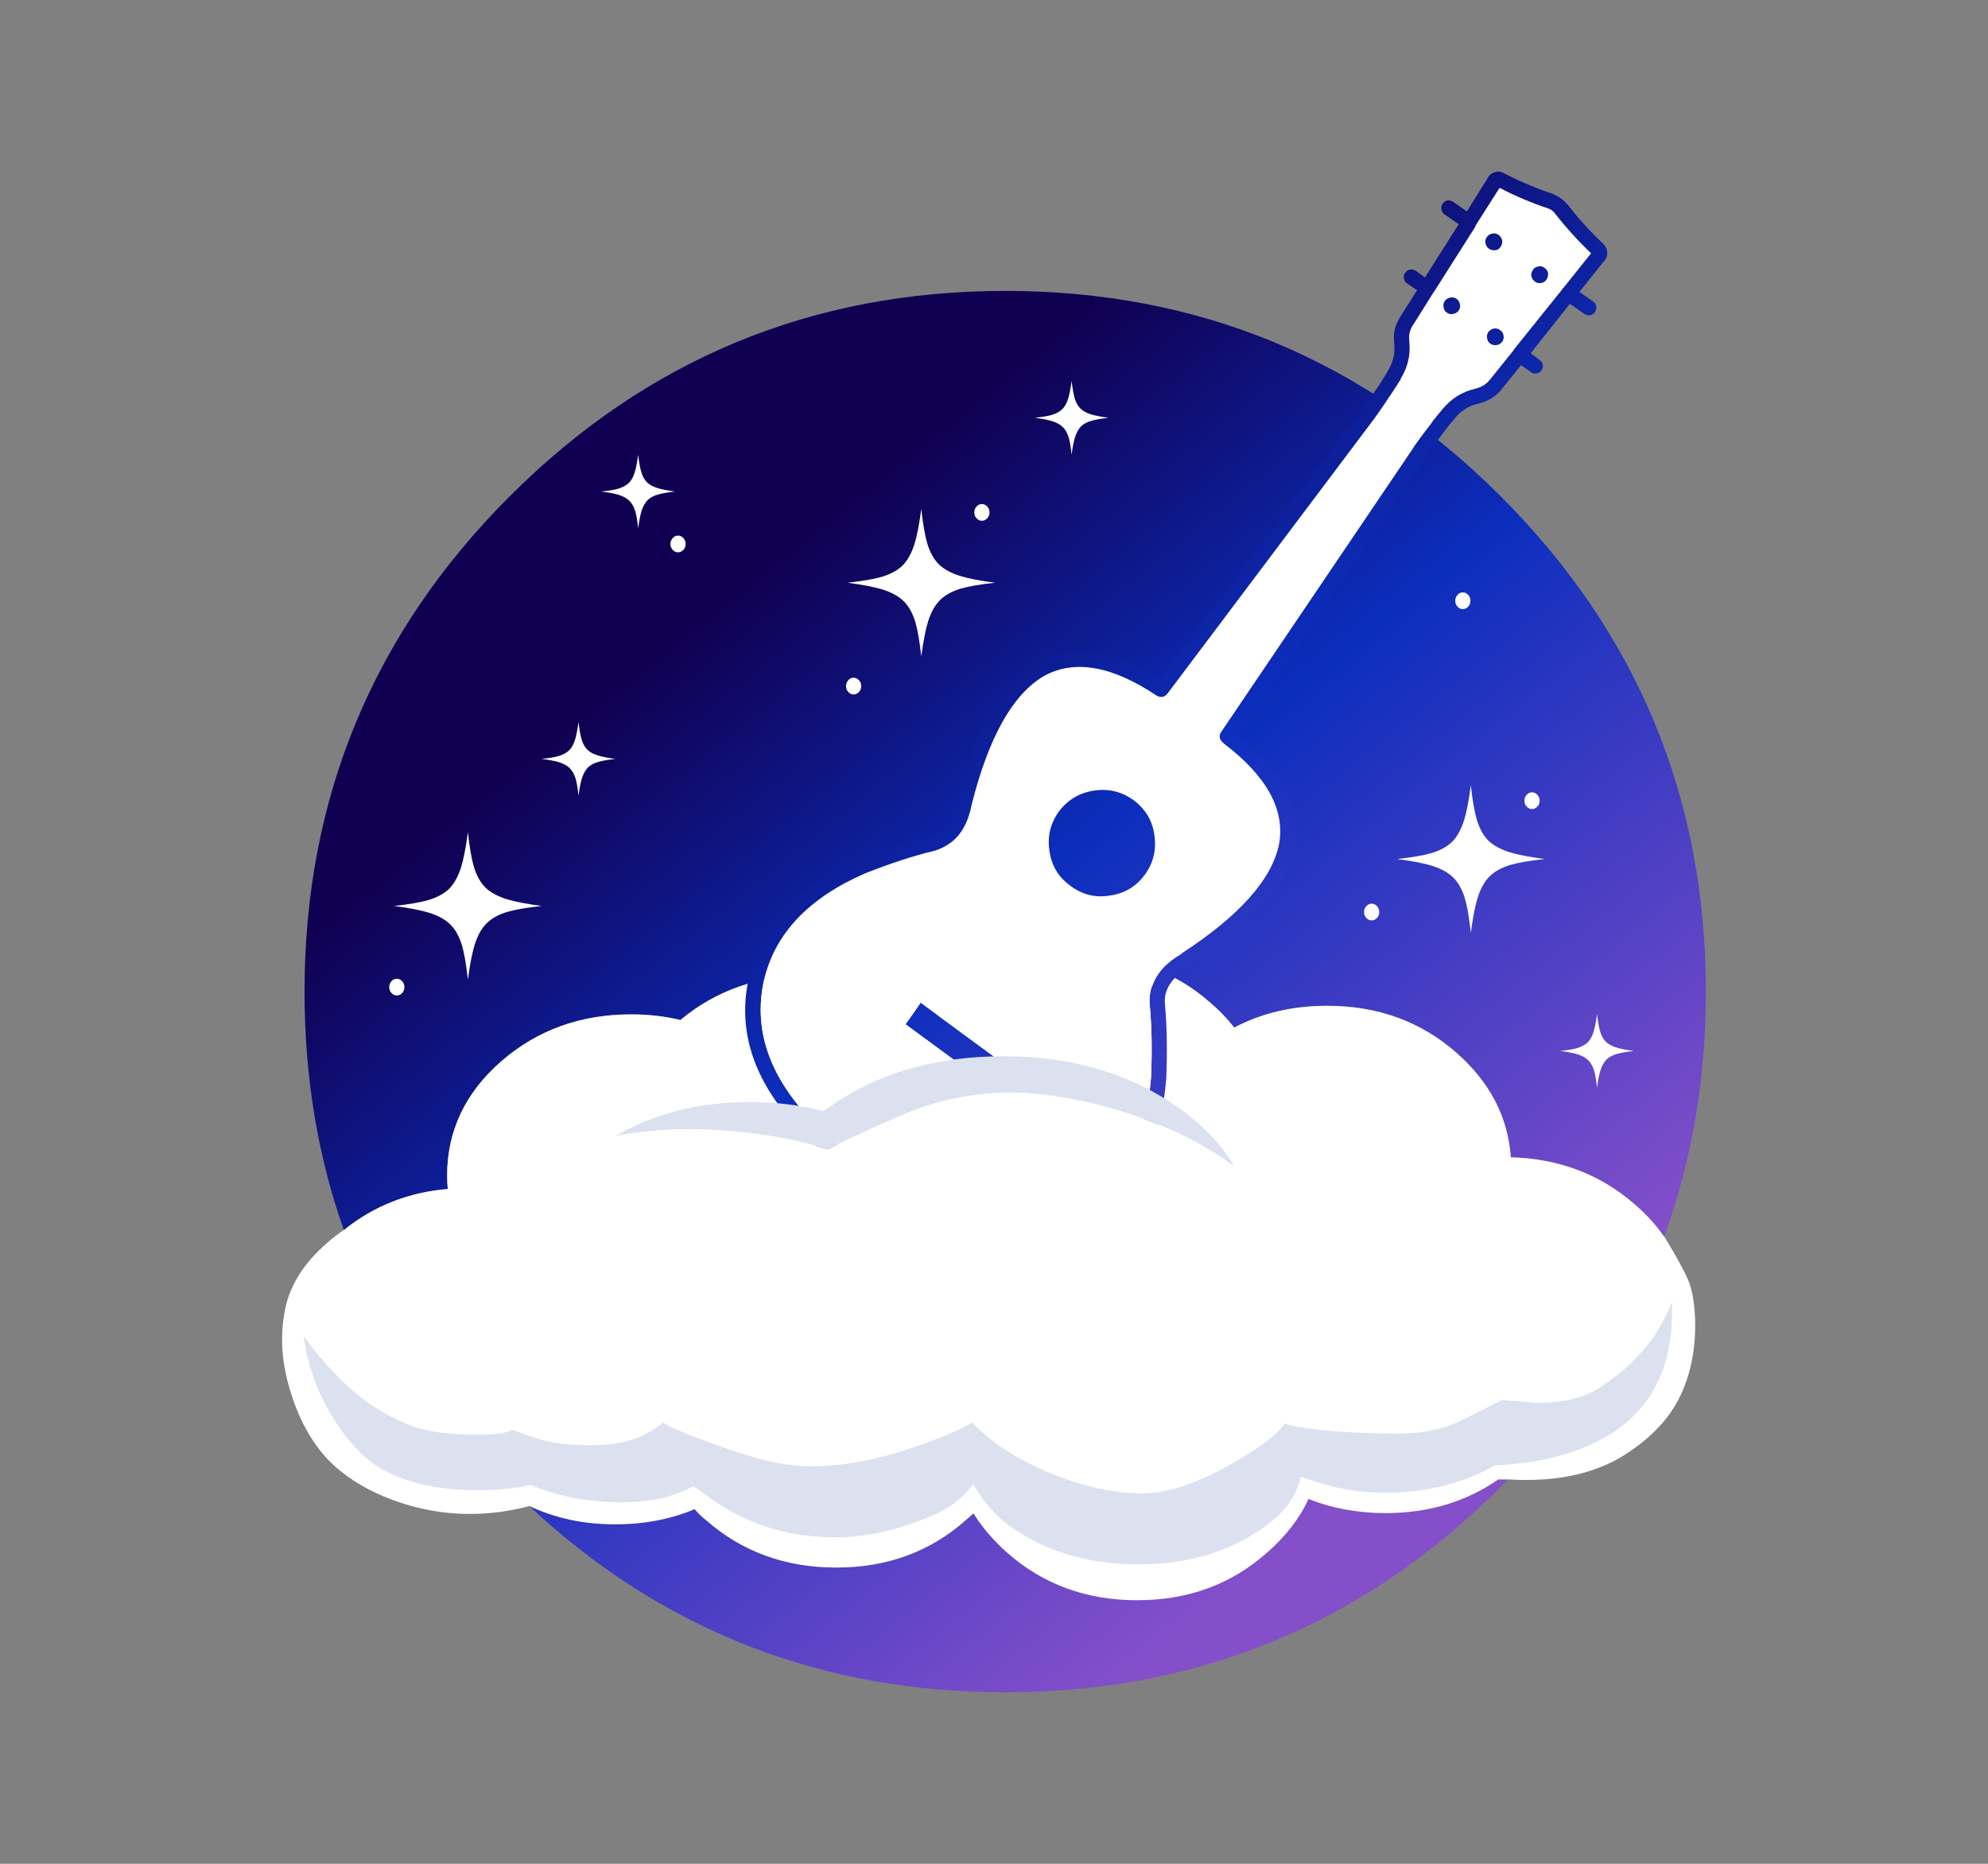 
<svg xmlns="http://www.w3.org/2000/svg" version="1.1" xmlns:xlink="http://www.w3.org/1999/xlink" preserveAspectRatio="none" x="0px" y="0px" width="1280px" height="1200px" viewBox="0 0 1280 1200">
<rect x="0" y="0" width="1280" height="1200" fill="#808080" stroke="none"/>
<defs>
<linearGradient id="Gradient_1" gradientUnits="userSpaceOnUse" x1="154.475" y1="120.312" x2="293.025" y2="292.488" spreadMethod="pad">
<stop  offset="15.686%" stop-color="#100051"/>

<stop  offset="45.098%" stop-color="#0C2EBD"/>

<stop  offset="90.588%" stop-color="#854FCA"/>
</linearGradient>

<linearGradient id="Gradient_2" gradientUnits="userSpaceOnUse" x1="232.637" y1="52.425" x2="374.463" y2="220.775" spreadMethod="pad">
<stop  offset="15.686%" stop-color="#100051"/>

<stop  offset="45.098%" stop-color="#0C2EBD"/>

<stop  offset="90.588%" stop-color="#854FCA"/>
</linearGradient>

<g id="Layer0_0_MEMBER_0_MEMBER_0_MEMBER_0_MEMBER_0_FILL">
<path fill="url(#Gradient_1)" stroke="none" d="
M 155.75 290.25
Q 148.6 290.25 142.7 287.45
L 142.75 287.5
Q 172.95 315.7 214.85 315.7 258.8 315.7 289.9 284.6 290.5 284.05 291.05 283.45 290.85 283.45 290.6 283.45 290 283.45 289.55 283.45 282.2 288.55 272.5 288.55 266.15 288.55 260.8 286.4 258.8 290.8 254.5 294.55 246.4 301.75 234.85 301.75 223.3 301.75 215.15 294.55 212 291.75 210.05 288.6 209.5 289.1 208.9 289.6 200.8 296.8 189.25 296.8 177.7 296.8 169.5 289.6 168.55 288.85 167.8 287.95 162.35 290.25 155.75 290.25
M 289.9 134.5
Q 258.8 103.4 214.85 103.4 170.9 103.4 139.8 134.5 108.7 165.6 108.7 209.55 108.7 228.85 114.65 245.65 114.7 245.65 114.75 245.6 121.5 240.2 130.4 239.45 130.3 238.45 130.3 237.45 130.3 227.3 138.45 220.15 146.65 213 158.2 213 162.1 213 165.65 213.85 173.75 207.1 185 207.1 196.1 207.1 204.1 213.7 205.25 212.45 206.6 211.25 214.75 204.1 226.3 204.1 237.85 204.1 245.95 211.25 248 213 249.55 215 255.8 211.7 263.6 211.7 275.15 211.7 283.25 218.85 290.8 225.5 291.45 234.65 302.4 234.95 310.25 241.8 312.9 244.1 314.65 246.65
L 314.7 246.65
Q 314.75 246.55 314.75 246.45 321 229.3 321 209.55 321 165.6 289.9 134.5 Z"/>

<path fill="#FFFFFF" stroke="none" d="
M 130.3 237.45
Q 130.3 238.45 130.4 239.45 121.5 240.2 114.75 245.6 114.7 245.65 114.65 245.65 107.9 250.4 106.1 256.3 105.25 259.25 105.3 262.75 105.4 266.5 106.65 270.4 108.6 276.6 112.3 280.5 115.7 284 121.1 286.2 131.65 290.4 142.75 287.5
L 142.7 287.45
Q 148.6 290.25 155.75 290.25 162.35 290.25 167.8 287.95 168.55 288.85 169.5 289.6 177.7 296.8 189.25 296.8 200.8 296.8 208.9 289.6 209.5 289.1 210.05 288.6 212 291.75 215.15 294.55 223.3 301.75 234.85 301.75 246.4 301.75 254.5 294.55 258.8 290.8 260.8 286.4 266.15 288.55 272.5 288.55 282.2 288.55 289.55 283.45 290 283.45 290.6 283.45 290.85 283.45 291.05 283.45 302.5 284.15 309.65 279.1 313.5 276.45 315.7 273.25 318.15 269.7 319 264.8 319.5 261.8 319.35 258.75 319.2 255.85 318.55 253.85 317.8 251.75 314.7 246.65
L 314.65 246.65
Q 312.9 244.1 310.25 241.8 302.4 234.95 291.45 234.65 290.8 225.5 283.25 218.85 275.15 211.7 263.6 211.7 255.8 211.7 249.55 215 248 213 245.95 211.25 237.85 204.1 226.3 204.1 214.75 204.1 206.6 211.25 205.25 212.45 204.1 213.7 196.1 207.1 185 207.1 173.75 207.1 165.65 213.85 162.1 213 158.2 213 146.65 213 138.45 220.15 130.3 227.3 130.3 237.45 Z"/>
</g>

<g id="Layer0_0_MEMBER_0_MEMBER_0_MEMBER_1_FILL">
<path fill="#DCE1F0" stroke="none" d="
M 112.95 274
Q 116.25 279.3 119.95 281.55 125.3 284.75 133.6 285 139.1 285.15 142.9 284.2 149.1 286.85 156.75 286.85 163.2 286.85 167.55 284.4 169.4 285.65 170.3 286.35 178.75 292.35 189.85 292.15 196.15 292.05 203.8 288.85 207.6 287.25 209.95 284.1 212.3 288.1 215.35 290.35 223.55 296.25 234.95 296.25 246.4 296.25 254.35 290.35 258.6 287.3 259.6 282.95 265.9 285.4 272.15 285.4 281.75 285.4 288.95 281.25 289.75 281.25 291.15 281.1 293.75 280.9 296.3 280.4 304.3 278.7 309 274.65 316.2 268.5 315.8 256.5 314.05 260.95 311.05 264.25 308.6 267 304.85 269.5 301.4 271.75 295.5 271.8 290.2 271.35 289.95 271.4 283.6 274.65 282.8 274.95 278.95 276.45 274.35 276.45 269.9 276.45 265.5 276.15 259.8 275.75 257.1 274.95 255.65 277.3 248.95 281.1 241.2 285.5 235.55 285.5 229.15 285.5 221.8 282.5 214.3 279.45 209.75 274.75 207.9 276.05 202 278.15 193 281.4 185.4 281.4 180 281.45 171.25 278.25 164.05 275.65 163 274.75 160.75 276.6 158.2 277.4 155.7 278.2 152.15 278.2 148.1 278.2 145.7 277.65 143.85 277.3 140.15 275.85 138.75 276.75 133.25 276.6 127.55 276.4 124.55 275.15 120.75 273.65 117.6 271.25 112.95 267.7 108.55 261.7 109.35 268.1 112.95 274 Z"/>
</g>

<g id="Layer0_0_MEMBER_0_MEMBER_0_MEMBER_2_FILL">
<path fill="#FFFFFF" stroke="none" d="
M 598.05 240.7
Q 596.9 244.3 594.95 246.3 592.95 248.25 589.45 249.3 586.35 250.2 580.45 250.85 586.5 251.65 589.7 252.65 593.3 253.8 595.25 255.75 597.25 257.75 598.3 261.25 599.2 264.35 599.85 270.25 600.65 264.2 601.65 261 602.8 257.4 604.75 255.45 606.75 253.45 610.25 252.4 613.35 251.5 619.25 250.85 613.2 250.05 610 249.05 606.4 247.9 604.4 245.95 602.45 243.95 601.4 240.45 600.5 237.35 599.85 231.45 599.05 237.5 598.05 240.7 Z"/>
</g>

<g id="Layer0_0_MEMBER_0_MEMBER_0_MEMBER_3_FILL">
<path fill="#FFFFFF" stroke="none" d="
M 485.1 331
Q 483.15 329 482.1 325.5 481.2 322.4 480.55 316.5 479.75 322.55 478.75 325.75 477.6 329.35 475.65 331.35 473.65 333.3 470.15 334.35 467.05 335.25 461.15 335.9 467.2 336.7 470.4 337.7 474 338.85 475.95 340.8 477.95 342.8 479 346.3 479.9 349.4 480.55 355.3 481.35 349.25 482.35 346.05 483.5 342.45 485.45 340.5 487.45 338.5 490.95 337.45 494.05 336.55 499.95 335.9 493.9 335.1 490.7 334.1 487.1 332.95 485.1 331 Z"/>
</g>

<g id="Layer0_0_MEMBER_0_MEMBER_0_MEMBER_4_FILL">
<path fill="#FFFFFF" stroke="none" d="
M 749 318.65
Q 747.05 316.65 746 313.15 745.1 310.05 744.45 304.15 743.65 310.2 742.65 313.4 741.5 317 739.55 319 737.55 320.95 734.05 322 730.95 322.9 725.05 323.55 731.1 324.35 734.3 325.35 737.9 326.5 739.85 328.45 741.85 330.45 742.9 333.95 743.8 337.05 744.45 342.95 745.25 336.9 746.25 333.7 747.4 330.1 749.35 328.15 751.35 326.15 754.85 325.1 757.95 324.2 763.85 323.55 757.8 322.75 754.6 321.75 751 320.6 749 318.65 Z"/>
</g>

<g id="Layer0_0_MEMBER_0_MEMBER_0_MEMBER_5_FILL">
<path fill="#FFFFFF" stroke="none" d="
M 507.2 294.95
Q 506.2 295.9 504.45 296.45 502.9 296.9 499.95 297.2 503 297.6 504.6 298.1 506.4 298.7 507.35 299.65 508.35 300.65 508.9 302.4 509.35 303.95 509.65 306.9 510.05 303.9 510.55 302.3 511.15 300.5 512.1 299.5 513.1 298.5 514.85 298 516.4 297.55 519.35 297.2 516.35 296.8 514.75 296.3 512.95 295.75 511.95 294.75 510.95 293.75 510.45 292 510 290.45 509.65 287.5 509.25 290.55 508.75 292.15 508.2 293.95 507.2 294.95 Z"/>
</g>

<g id="Layer0_0_MEMBER_0_MEMBER_0_MEMBER_6_FILL">
<path fill="#FFFFFF" stroke="none" d="
M 641.85 209.75
Q 642.85 208.75 644.6 208.25 646.15 207.8 649.1 207.45 646.1 207.05 644.5 206.55 642.7 206 641.7 205 640.7 204 640.2 202.25 639.75 200.7 639.4 197.75 639 200.8 638.5 202.4 637.95 204.2 636.95 205.2 635.95 206.15 634.2 206.7 632.65 207.15 629.7 207.45 632.75 207.85 634.35 208.35 636.15 208.95 637.1 209.9 638.1 210.9 638.65 212.65 639.1 214.2 639.4 217.15 639.8 214.15 640.3 212.55 640.9 210.75 641.85 209.75 Z"/>
</g>

<g id="Layer0_0_MEMBER_0_MEMBER_0_MEMBER_7_FILL">
<path fill="#FFFFFF" stroke="none" d="
M 530.55 227.65
Q 532.1 227.2 535.05 226.85 532.05 226.45 530.45 225.95 528.65 225.4 527.65 224.4 526.65 223.4 526.15 221.65 525.7 220.1 525.35 217.15 524.95 220.2 524.45 221.8 523.9 223.6 522.9 224.6 521.9 225.55 520.15 226.1 518.6 226.55 515.65 226.85 518.7 227.25 520.3 227.75 522.1 228.35 523.05 229.3 524.05 230.3 524.6 232.05 525.05 233.6 525.35 236.55 525.75 233.55 526.25 231.95 526.85 230.15 527.8 229.15 528.8 228.15 530.55 227.65 Z"/>
</g>

<g id="Layer0_0_MEMBER_0_MEMBER_0_MEMBER_8_FILL">
<path fill="#FFFFFF" stroke="none" d="
M 778.45 368.85
Q 778 367.3 777.65 364.35 777.25 367.4 776.75 369 776.2 370.8 775.2 371.8 774.2 372.75 772.45 373.3 770.9 373.75 767.95 374.05 771 374.45 772.6 374.95 774.4 375.55 775.35 376.5 776.35 377.5 776.9 379.25 777.35 380.8 777.65 383.75 778.05 380.75 778.55 379.15 779.15 377.35 780.1 376.35 781.1 375.35 782.85 374.85 784.4 374.4 787.35 374.05 784.35 373.65 782.75 373.15 780.95 372.6 779.95 371.6 778.95 370.6 778.45 368.85 Z"/>
</g>

<g id="Layer0_0_MEMBER_0_MEMBER_0_MEMBER_9_FILL">
<path fill="#FFFFFF" stroke="none" d="
M 580.65 279.6
Q 581.2 280.25 582.05 280.25 582.85 280.25 583.45 279.6 584.05 279 584.05 278.05 584.05 277.15 583.45 276.5 582.85 275.85 582.05 275.85 581.2 275.85 580.65 276.5 580.05 277.15 580.05 278.05 580.05 279 580.65 279.6 Z"/>
</g>

<g id="Layer0_0_MEMBER_0_MEMBER_0_MEMBER_10_FILL">
<path fill="#FFFFFF" stroke="none" d="
M 534.45 242.2
Q 535 242.85 535.85 242.85 536.65 242.85 537.25 242.2 537.85 241.6 537.85 240.65 537.85 239.75 537.25 239.1 536.65 238.45 535.85 238.45 535 238.45 534.45 239.1 533.85 239.75 533.85 240.65 533.85 241.6 534.45 242.2 Z"/>
</g>

<g id="Layer0_0_MEMBER_0_MEMBER_0_MEMBER_11_FILL">
<path fill="#FFFFFF" stroke="none" d="
M 759.15 309.75
Q 759.7 310.4 760.55 310.4 761.35 310.4 761.95 309.75 762.55 309.15 762.55 308.2 762.55 307.3 761.95 306.65 761.35 306 760.55 306 759.7 306 759.15 306.65 758.55 307.3 758.55 308.2 758.55 309.15 759.15 309.75 Z"/>
</g>

<g id="Layer0_0_MEMBER_0_MEMBER_0_MEMBER_12_FILL">
<path fill="#FFFFFF" stroke="none" d="
M 716.95 339.05
Q 717.5 339.7 718.35 339.7 719.15 339.7 719.75 339.05 720.35 338.45 720.35 337.5 720.35 336.6 719.75 335.95 719.15 335.3 718.35 335.3 717.5 335.3 716.95 335.95 716.35 336.6 716.35 337.5 716.35 338.45 716.95 339.05 Z"/>
</g>

<g id="Layer0_0_MEMBER_0_MEMBER_0_MEMBER_13_FILL">
<path fill="#FFFFFF" stroke="none" d="
M 740.95 257.15
Q 741.5 257.8 742.35 257.8 743.15 257.8 743.75 257.15 744.35 256.55 744.35 255.6 744.35 254.7 743.75 254.05 743.15 253.4 742.35 253.4 741.5 253.4 740.95 254.05 740.35 254.7 740.35 255.6 740.35 256.55 740.95 257.15 Z"/>
</g>

<g id="Layer0_0_MEMBER_0_MEMBER_0_MEMBER_14_FILL">
<path fill="#FFFFFF" stroke="none" d="
M 460.45 358.8
Q 461 359.45 461.85 359.45 462.65 359.45 463.25 358.8 463.85 358.2 463.85 357.25 463.85 356.35 463.25 355.7 462.65 355.05 461.85 355.05 461 355.05 460.45 355.7 459.85 356.35 459.85 357.25 459.85 358.2 460.45 358.8 Z"/>
</g>

<g id="Layer0_0_MEMBER_0_MEMBER_0_MEMBER_15_FILL">
<path fill="#FFFFFF" stroke="none" d="
M 614.4 233.9
Q 614.95 234.55 615.8 234.55 616.6 234.55 617.2 233.9 617.8 233.3 617.8 232.35 617.8 231.45 617.2 230.8 616.6 230.15 615.8 230.15 614.95 230.15 614.4 230.8 613.8 231.45 613.8 232.35 613.8 233.3 614.4 233.9 Z"/>
</g>

<g id="Layer0_0_MEMBER_0_MEMBER_1_MEMBER_0_MEMBER_0_FILL">
<path fill="url(#Gradient_2)" stroke="none" d="
M 282.7 89.9
Q 282.3 89.65 281.85 89.7 281.4 89.8 281.1 90.2 280.85 90.6 280.95 91.05 281 91.5 281.4 91.8
L 283.55 93.3 278.45 101.35 277.05 100.35
Q 276.65 100.1 276.2 100.15 275.7 100.25 275.45 100.65 275.15 101 275.25 101.5 275.3 101.95 275.7 102.25
L 277.25 103.3 274.55 107.55 274.55 107.6
Q 273.5 109.25 273.8 111.5 274 113.6 272.8 115.55
L 272.8 115.6
Q 272.15 116.6 271.55 117.6 270.25 119.5 268.95 121.35
L 268.95 121.3 238.25 162.2
Q 227.2 155.25 219.55 159.75 211.7 164.1 207.55 180.5 207.55 180.55 207.55 180.6 206.95 183.65 205.25 185.1 204.45 185.7 203.45 186 198.55 187.2 192.75 189.5
L 192.7 189.55
Q 178.6 195.6 176.05 207.3 172.65 222.05 188.65 235.05 190.5 236.6 192.8 238.25 192.95 238.4 193.1 238.45 193.15 238.5 193.2 238.5 195.45 240.15 197.55 241.4 215 252.25 227.85 244.25 238 238 239.25 222.7
L 239.25 222.65
Q 239.5 216.4 239.05 211.4 238.95 210.35 239.3 209.4 240.1 207.3 242.85 205.75 242.85 205.7 242.9 205.7 257.05 196.4 258.65 187.6 260.4 178.85 250.05 170.65
L 278.7 128.3
Q 280 126.45 281.4 124.65 282.1 123.7 282.9 122.8 284.3 121 286.45 120.5 288.55 120 289.85 118.55
L 289.9 118.5 293 114.65 294.5 115.7
Q 294.85 116 295.35 115.9 295.8 115.85 296.1 115.45 296.35 115.05 296.3 114.6 296.2 114.1 295.8 113.85
L 294.45 112.85 300.4 105.35 302.6 106.9
Q 303 107.15 303.45 107.1 303.9 107 304.2 106.6 304.45 106.2 304.4 105.75 304.3 105.25 303.9 105
L 301.85 103.55 305.4 99.1
Q 306.1 98.4 306.05 97.65 306.1 96.9 305.35 96.15 302.5 93.5 300 90.25
L 299.95 90.25
Q 299.2 89.3 298 88.8 297.95 88.8 297.95 88.75 294.05 87.45 290.55 85.65 289.65 85.1 288.95 85.45 288.25 85.65 287.85 86.45
L 284.8 91.35 282.7 89.9
M 286.1 93.6
Q 286.15 93.5 286.15 93.45
L 289.75 87.8
Q 293.3 89.65 297.2 90.95 297.8 91.2 298.15 91.7 300.75 95 303.6 97.7
L 299.4 102.95
Q 299.3 103 299.25 103.1 299.2 103.15 299.2 103.2
L 291.85 112.35 291.85 112.4 288.15 117
Q 287.3 117.95 285.9 118.25 283.05 118.95 281.1 121.3 280.3 122.25 279.55 123.2
L 279.55 123.25
Q 278.15 125.05 276.8 126.95
L 276.8 127 247.55 170.25
Q 247.3 170.6 247.35 171 247.4 171.4 247.7 171.7
L 247.85 171.85
Q 247.9 171.85 247.95 171.95 257.7 179.35 256.35 187.15 254.75 195.2 241.6 203.75
L 241.7 203.75
Q 238.1 205.8 237.15 208.65
L 237.1 208.65
Q 236.6 210.05 236.75 211.6 237.2 216.45 236.95 222.5 235.85 236.5 226.65 242.3 214.85 249.45 198.75 239.45 196.65 238.2 194.4 236.55 194.3 236.5 194.25 236.45 191.95 234.8 190.1 233.25 175.35 221.3 178.3 207.85 180.75 197.25 193.6 191.65 199.25 189.4 204 188.25
L 204.05 188.25
Q 205.5 187.8 206.65 186.95 209.05 185.1 209.8 181.1 213.65 165.9 220.7 161.75 227.65 157.9 237.85 164.75 238.25 164.95 238.7 164.9 239.1 164.8 239.4 164.45
L 270.8 122.7
Q 272.15 120.8 273.45 118.85 274.15 117.8 274.8 116.75
L 274.75 116.75
Q 276.35 114.15 276.1 111.3
L 276.1 111.25
Q 275.9 109.8 276.5 108.8
L 279.7 103.7
Q 279.7 103.65 279.75 103.65
L 286.1 93.65 286.1 93.6
M 211.8 223.35
L 214.45 220.35 202.05 211.25 199.75 214.5 211.8 223.35
M 288.05 109.6
Q 287.75 110.05 287.85 110.55 287.9 111.1 288.35 111.4 288.8 111.7 289.35 111.6 289.8 111.55 290.15 111.1 290.45 110.7 290.35 110.15 290.3 109.65 289.85 109.35 289.4 109 288.85 109.1 288.4 109.2 288.05 109.6
M 283.55 106.4
Q 283.85 105.95 283.75 105.45 283.65 104.9 283.25 104.6 282.8 104.3 282.3 104.4 281.75 104.5 281.45 104.9 281.15 105.35 281.25 105.85 281.3 106.4 281.75 106.7 282.15 107 282.7 106.9 283.25 106.8 283.55 106.4
M 295.1 102
Q 295.5 102.3 296.05 102.2 296.55 102.15 296.85 101.7 297.15 101.25 297.1 100.7 297 100.2 296.55 99.9 296.15 99.55 295.6 99.7 295.1 99.75 294.8 100.2 294.5 100.65 294.55 101.15 294.65 101.65 295.1 102
M 224.7 193.5
Q 227.4 195.55 230.7 195 234 194.55 236 191.85 237.95 189.15 237.45 185.85 237 182.55 234.3 180.55 231.6 178.6 228.3 179.1 225 179.6 223 182.25 221.05 184.95 221.55 188.2 222 191.55 224.7 193.5
M 287.6 96.15
Q 287.7 96.7 288.1 97 288.55 97.3 289.05 97.25 289.6 97.2 289.9 96.75 290.2 96.3 290.15 95.75 290 95.2 289.6 94.9 289.15 94.6 288.65 94.7 288.1 94.8 287.8 95.25 287.5 95.7 287.6 96.15 Z"/>

<path fill="#FFFFFF" stroke="none" d="
M 286.15 93.45
Q 286.15 93.5 286.1 93.6
L 286.1 93.65 279.75 103.65
Q 279.7 103.65 279.7 103.7
L 276.5 108.8
Q 275.9 109.8 276.1 111.25
L 276.1 111.3
Q 276.35 114.15 274.75 116.75
L 274.8 116.75
Q 274.15 117.8 273.45 118.85 272.15 120.8 270.8 122.7
L 239.4 164.45
Q 239.1 164.8 238.7 164.9 238.25 164.95 237.85 164.75 227.65 157.9 220.7 161.75 213.65 165.9 209.8 181.1 209.05 185.1 206.65 186.95 205.5 187.8 204.05 188.25
L 204 188.25
Q 199.25 189.4 193.6 191.65 180.75 197.25 178.3 207.85 175.35 221.3 190.1 233.25 191.95 234.8 194.25 236.45 194.3 236.5 194.4 236.55 196.65 238.2 198.75 239.45 214.85 249.45 226.65 242.3 235.85 236.5 236.95 222.5 237.2 216.45 236.75 211.6 236.6 210.05 237.1 208.65
L 237.15 208.65
Q 238.1 205.8 241.7 203.75
L 241.6 203.75
Q 254.75 195.2 256.35 187.15 257.7 179.35 247.95 171.95 247.9 171.85 247.85 171.85
L 247.7 171.7
Q 247.4 171.4 247.35 171 247.3 170.6 247.55 170.25
L 276.8 127 276.8 126.95
Q 278.15 125.05 279.55 123.25
L 279.55 123.2
Q 280.3 122.25 281.1 121.3 283.05 118.95 285.9 118.25 287.3 117.95 288.15 117
L 291.85 112.4 291.85 112.35 299.2 103.2
Q 299.2 103.15 299.25 103.1 299.3 103 299.4 102.95
L 303.6 97.7
Q 300.75 95 298.15 91.7 297.8 91.2 297.2 90.95 293.3 89.65 289.75 87.8
L 286.15 93.45
M 288.1 97
Q 287.7 96.7 287.6 96.15 287.5 95.7 287.8 95.25 288.1 94.8 288.65 94.7 289.15 94.6 289.6 94.9 290 95.2 290.15 95.75 290.2 96.3 289.9 96.75 289.6 97.2 289.05 97.25 288.55 97.3 288.1 97
M 230.7 195
Q 227.4 195.55 224.7 193.5 222 191.55 221.55 188.2 221.05 184.95 223 182.25 225 179.6 228.3 179.1 231.6 178.6 234.3 180.55 237 182.55 237.45 185.85 237.95 189.15 236 191.85 234 194.55 230.7 195
M 296.05 102.2
Q 295.5 102.3 295.1 102 294.65 101.65 294.55 101.15 294.5 100.65 294.8 100.2 295.1 99.75 295.6 99.7 296.15 99.55 296.55 99.9 297 100.2 297.1 100.7 297.15 101.25 296.85 101.7 296.55 102.15 296.05 102.2
M 283.75 105.45
Q 283.85 105.95 283.55 106.4 283.25 106.8 282.7 106.9 282.15 107 281.75 106.7 281.3 106.4 281.25 105.85 281.15 105.35 281.45 104.9 281.75 104.5 282.3 104.4 282.8 104.3 283.25 104.6 283.65 104.9 283.75 105.45
M 287.85 110.55
Q 287.75 110.05 288.05 109.6 288.4 109.2 288.85 109.1 289.4 109 289.85 109.35 290.3 109.65 290.35 110.15 290.45 110.7 290.15 111.1 289.8 111.55 289.35 111.6 288.8 111.7 288.35 111.4 287.9 111.1 287.85 110.55
M 214.45 220.35
L 211.8 223.35 199.75 214.5 202.05 211.25 214.45 220.35 Z"/>
</g>

<g id="Layer0_0_MEMBER_0_MEMBER_1_MEMBER_1_FILL">
<path fill="#DCE1F0" stroke="none" d="
M 657.9 391.75
Q 672.35 396.95 682.2 404.5 677.4 396 667.55 389 648.45 375.45 621.45 375.45 594.45 375.45 575.35 389 574.75 389.45 574.15 389.9 565.1 387.5 554.75 387.5 534.55 387.5 519.3 396.5 533.7 393.6 551.05 395.25 563.95 396.45 575.2 399.9 575.95 399.55 576.7 399.15 594.4 390.75 600.9 388.6 615.3 383.95 630.05 385.35 643.95 386.7 657.9 391.75 Z"/>

<path fill="#FFFFFF" stroke="none" d="
M 686.65 421.8
Q 686.65 412.5 682.2 404.5 672.35 396.95 657.9 391.75 643.95 386.7 630.05 385.35 615.3 383.95 600.9 388.6 594.4 390.75 576.7 399.15 575.95 399.55 575.2 399.9 563.95 396.45 551.05 395.25 533.7 393.6 519.3 396.5 516.1 398.35 513.15 400.6 495.95 413.75 495.95 432.35 495.95 450.95 518.05 453.7 540.15 456.45 562.55 460.2 584.9 463.95 595.7 464.55 610.6 464.25 634 460.65 657.35 457.05 672 449.05 686.65 441 686.65 421.8 Z"/>
</g>
</defs>

<g transform="matrix( 4.25, 0, 0, 4.25, -265.9,-252.15) ">
<use xlink:href="#Layer0_0_MEMBER_0_MEMBER_0_MEMBER_0_MEMBER_0_FILL"/>
</g>

<g transform="matrix( 4.251, 0, 0, 4.251, -265.9,-252.15) ">
<use xlink:href="#Layer0_0_MEMBER_0_MEMBER_0_MEMBER_1_FILL"/>
</g>

<g transform="matrix( 2.447, 0, 0, 2.447, -874.65,-238.65) ">
<use xlink:href="#Layer0_0_MEMBER_0_MEMBER_0_MEMBER_2_FILL"/>
</g>

<g transform="matrix( 2.447, 0, 0, 2.447, -874.65,-238.65) ">
<use xlink:href="#Layer0_0_MEMBER_0_MEMBER_0_MEMBER_3_FILL"/>
</g>

<g transform="matrix( 2.447, 0, 0, 2.447, -874.65,-238.65) ">
<use xlink:href="#Layer0_0_MEMBER_0_MEMBER_0_MEMBER_4_FILL"/>
</g>

<g transform="matrix( 2.447, 0, 0, 2.447, -874.65,-238.65) ">
<use xlink:href="#Layer0_0_MEMBER_0_MEMBER_0_MEMBER_5_FILL"/>
</g>

<g transform="matrix( 2.447, 0, 0, 2.447, -874.65,-238.65) ">
<use xlink:href="#Layer0_0_MEMBER_0_MEMBER_0_MEMBER_6_FILL"/>
</g>

<g transform="matrix( 2.447, 0, 0, 2.447, -874.65,-238.65) ">
<use xlink:href="#Layer0_0_MEMBER_0_MEMBER_0_MEMBER_7_FILL"/>
</g>

<g transform="matrix( 2.447, 0, 0, 2.447, -874.65,-238.65) ">
<use xlink:href="#Layer0_0_MEMBER_0_MEMBER_0_MEMBER_8_FILL"/>
</g>

<g transform="matrix( 2.447, 0, 0, 2.447, -874.65,-238.65) ">
<use xlink:href="#Layer0_0_MEMBER_0_MEMBER_0_MEMBER_9_FILL"/>
</g>

<g transform="matrix( 2.447, 0, 0, 2.447, -874.65,-238.65) ">
<use xlink:href="#Layer0_0_MEMBER_0_MEMBER_0_MEMBER_10_FILL"/>
</g>

<g transform="matrix( 2.447, 0, 0, 2.447, -874.65,-238.65) ">
<use xlink:href="#Layer0_0_MEMBER_0_MEMBER_0_MEMBER_11_FILL"/>
</g>

<g transform="matrix( 2.447, 0, 0, 2.447, -874.65,-238.65) ">
<use xlink:href="#Layer0_0_MEMBER_0_MEMBER_0_MEMBER_12_FILL"/>
</g>

<g transform="matrix( 2.447, 0, 0, 2.447, -874.65,-238.65) ">
<use xlink:href="#Layer0_0_MEMBER_0_MEMBER_0_MEMBER_13_FILL"/>
</g>

<g transform="matrix( 2.447, 0, 0, 2.447, -874.65,-238.65) ">
<use xlink:href="#Layer0_0_MEMBER_0_MEMBER_0_MEMBER_14_FILL"/>
</g>

<g transform="matrix( 2.447, 0, 0, 2.447, -874.65,-238.65) ">
<use xlink:href="#Layer0_0_MEMBER_0_MEMBER_0_MEMBER_15_FILL"/>
</g>

<g transform="matrix( 4.25, 0, 0, 4.25, -265.9,-252.15) ">
<use xlink:href="#Layer0_0_MEMBER_0_MEMBER_1_MEMBER_0_MEMBER_0_FILL"/>
</g>

<g transform="matrix( 2.447, 0, 0, 2.447, -874.65,-238.65) ">
<use xlink:href="#Layer0_0_MEMBER_0_MEMBER_1_MEMBER_1_FILL"/>
</g>
</svg>
